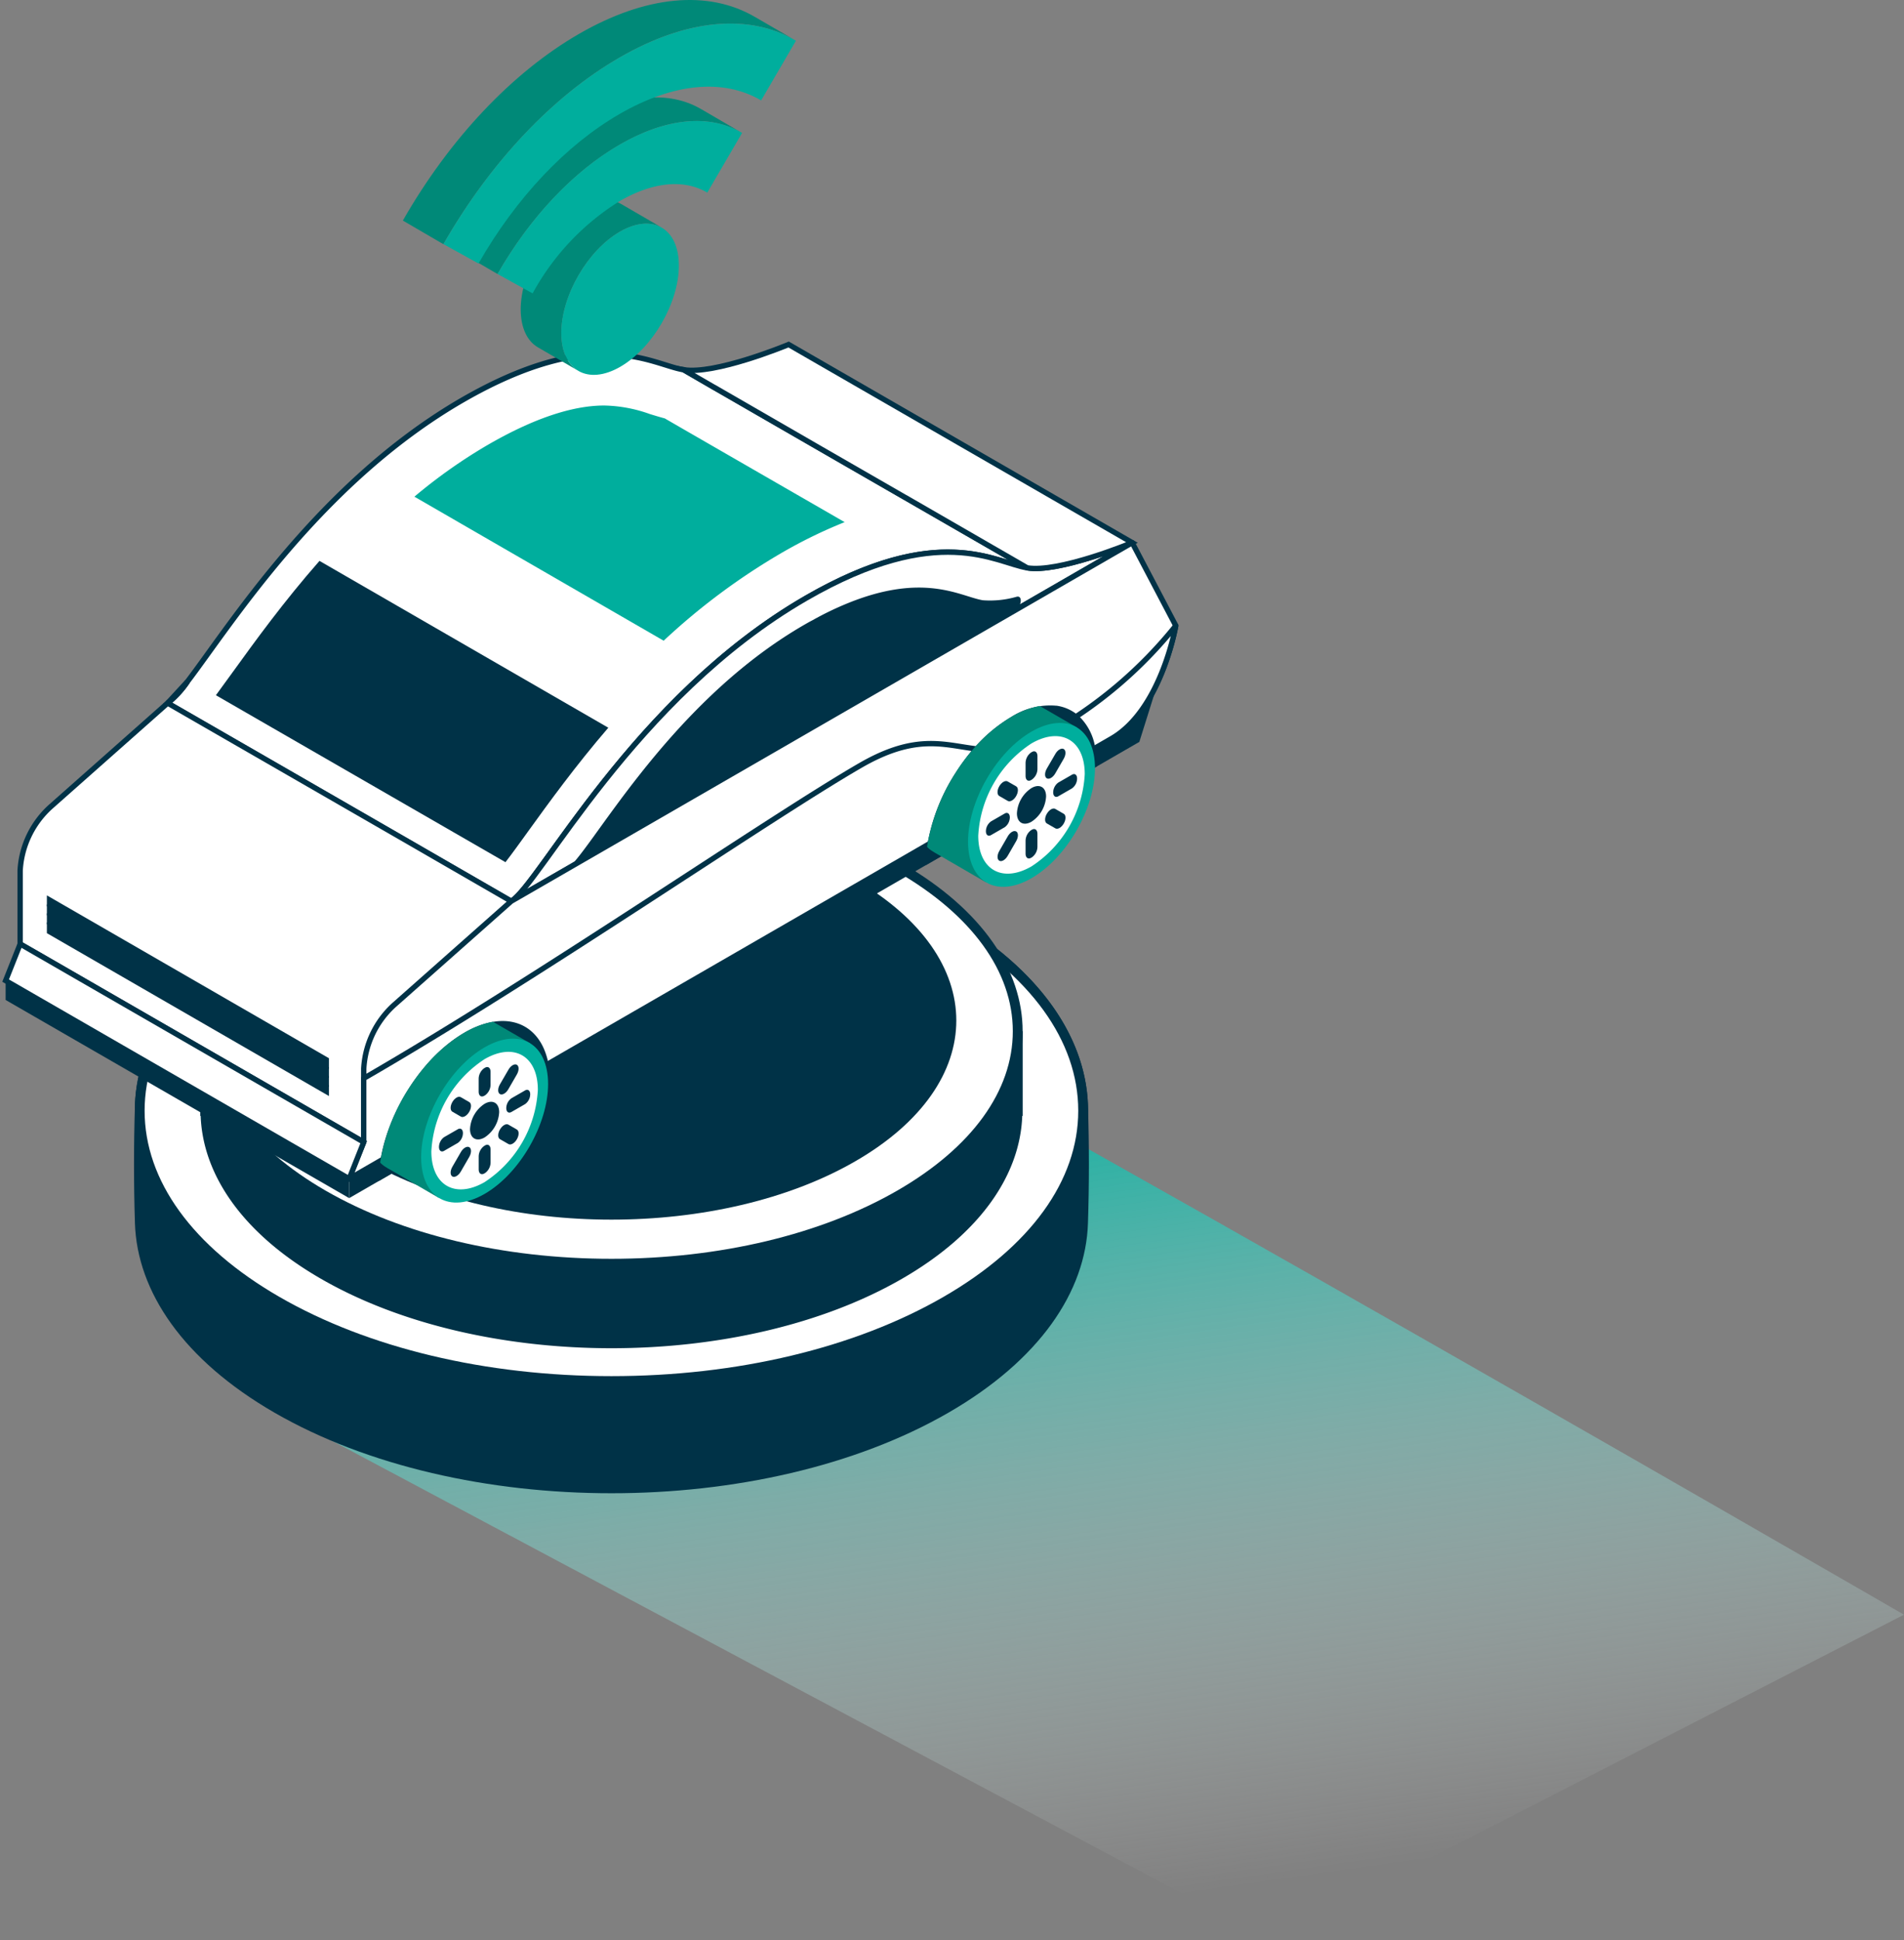 <svg xmlns="http://www.w3.org/2000/svg" xmlns:xlink="http://www.w3.org/1999/xlink" width="266.989" height="272.056" viewBox="0 0 266.989 272.056"><rect x="0" y="0" width="266.989" height="272.056" fill="#808080" stroke="none"/><defs><linearGradient id="a" x1="0.372" y1="1" x2="0.18" y2="0.168" gradientUnits="objectBoundingBox"><stop offset="0" stop-color="#fff" stop-opacity="0"/><stop offset="1" stop-color="#00ae9d"/></linearGradient><clipPath id="b"><rect width="165.508" height="209.368" fill="none"/></clipPath><clipPath id="c"><path d="M21.077,58.79c-.2.3-.418.578-.621.867l35.6,20.523c.492-.68,1-1.386,1.474-2.035.823-1.157,1.747-2.428,2.757-3.8L24.7,53.821c-1.329,1.791-2.526,3.467-3.625,4.969" transform="translate(-20.456 -53.821)" fill="none"/></clipPath><linearGradient id="d" x1="-0.641" y1="2.967" x2="-0.606" y2="2.967" gradientUnits="objectBoundingBox"><stop offset="0" stop-color="#460793"/><stop offset="1" stop-color="#6e2aba"/></linearGradient></defs><path d="M478.328,2009.263l137.5,73.218,88.89-45.658s-163.485-94.5-167.4-93.484S478.328,2009.263,478.328,2009.263Z" transform="translate(-437.732 -1810.426)" fill="url(#a)"/><g transform="translate(0 0)"><g transform="translate(0 0)"><g clip-path="url(#b)"><path d="M125.356,80.777c-26.1-15.073-68.423-15.073-94.527,0C18.088,88.136,11.576,97.72,11.272,107.356q-.255,8.223,0,16.453c.3,9.635,6.818,19.223,19.561,26.579,26.1,15.073,68.423,15.073,94.527,0,12.74-7.357,19.254-16.944,19.552-26.579q.266-8.215,0-16.453c-.3-9.635-6.811-19.223-19.552-26.579" transform="translate(7.648 47.676)" fill="#003247"/><path d="M124.691,81.09C112.166,73.859,95.5,69.883,77.773,69.883s-34.4,3.976-46.919,11.207c-12.413,7.158-19.235,16.645-19.235,26.688s6.823,19.535,19.223,26.693c12.514,7.226,29.181,11.212,46.919,11.212s34.4-3.988,46.919-11.212c12.4-7.158,19.223-16.64,19.223-26.693s-6.811-19.53-19.212-26.688" transform="translate(7.974 47.958)" fill="#fff"/><path d="M125.312,80.771c-13.055-7.534-30.157-11.3-47.266-11.3s-34.211,3.767-47.261,11.3c-26.1,15.073-26.1,39.506,0,54.579,13.05,7.534,30.157,11.3,47.261,11.3s34.211-3.767,47.266-11.3c26.1-15.073,26.1-39.506,0-54.579m-.69,53.382c-12.419,7.17-28.965,11.119-46.576,11.119s-34.157-3.949-46.571-11.119c-12.176-7.032-18.889-16.3-18.889-26.093S19.3,88.993,31.472,81.967C43.886,74.8,60.427,70.847,78.043,70.847S112.2,74.8,124.619,81.967c12.178,7.027,18.886,16.3,18.886,26.093s-6.706,19.055-18.886,26.093" transform="translate(7.692 47.677)" fill="#003247"/><path d="M115.087,82.365c-22.527-13-59.031-13-81.546,0a37.367,37.367,0,0,0-13.49,12.387h-3.4v11.875h.061c.305,8.283,5.89,16.5,16.831,22.817,22.518,13.011,59.029,13.011,81.549,0,10.937-6.315,16.525-14.539,16.827-22.817h.061V94.752h-3.391a37.4,37.4,0,0,0-13.5-12.387" transform="translate(11.426 49.833)" fill="#003247"/><path d="M114.463,76.067c-10.792-6.239-25.144-9.657-40.426-9.657S44.392,69.835,33.6,76.067C22.938,82.225,17.058,90.38,17.058,99.01s5.88,16.783,16.546,22.933C44.4,128.183,58.747,131.6,74.037,131.6s29.639-3.425,40.426-9.657c10.667-6.155,16.546-14.3,16.546-22.933s-5.875-16.785-16.546-22.943" transform="translate(11.706 45.575)" fill="#fff"/><path d="M115.086,75.75c-11.256-6.5-26.016-9.745-40.774-9.745S44.8,69.259,33.539,75.757c-22.52,13-22.52,34.078,0,47.075,11.263,6.5,26.021,9.752,40.774,9.752s29.51-3.248,40.774-9.752c22.518-12.994,22.518-34.073,0-47.079m-.691,45.883C103.714,127.8,89.474,131.2,74.311,131.2s-29.4-3.4-40.086-9.563c-10.443-6.028-16.2-13.964-16.2-22.343s5.752-16.32,16.2-22.353c10.682-6.167,24.918-9.563,40.086-9.563s29.4,3.4,40.086,9.563c10.446,6.033,16.2,13.976,16.2,22.353s-5.752,16.315-16.2,22.343" transform="translate(11.425 45.297)" fill="#003247"/><path d="M104.087,76.794C95.058,71.582,83.041,68.7,70.24,68.7S45.427,71.578,36.4,76.794c-8.914,5.14-13.816,11.939-13.816,19.139s4.909,14,13.827,19.137c9.028,5.217,21.046,8.094,33.842,8.094S95.07,120.3,104.1,115.07c8.907-5.135,13.816-11.935,13.816-19.137s-4.909-14-13.816-19.137" transform="translate(15.498 47.146)" fill="#fff"/><path d="M104.717,76.475C95.274,71.02,82.9,68.3,70.528,68.3s-24.753,2.725-34.189,8.178c-18.886,10.9-18.886,28.585,0,39.474,9.443,5.455,21.813,8.185,34.189,8.185s24.748-2.73,34.189-8.185c18.886-10.893,18.886-28.575,0-39.474" transform="translate(15.217 46.87)" fill="#003247"/><path d="M13.938,78.382,62.12,106.154l.1-.057a.24.24,0,0,0,.073-.057c4.173-2.975,17.389-28.641,41.19-42.376,18.631-10.76,26.518-4.968,31-4.246L90.587,34.127,86.3,31.643c-4.477-.722-12.364-6.512-31,4.233C35.168,47.5,22.6,67.679,16.7,75.39a13.513,13.513,0,0,1-2.73,2.961Z" transform="translate(9.565 20.204)" fill="#fff"/><path d="M13.938,78.382,62.12,106.154l.1-.057a.24.24,0,0,0,.073-.057c4.173-2.975,17.389-28.641,41.19-42.376,18.631-10.76,26.518-4.968,31-4.246L90.587,34.127,86.3,31.643c-4.477-.722-12.364-6.512-31,4.233C35.168,47.5,22.6,67.679,16.7,75.39a13.513,13.513,0,0,1-2.73,2.961Z" transform="translate(9.565 20.204)" fill="none" stroke="#003247" stroke-miterlimit="10" stroke-width="0.75"/><path d="M34.46,46.5,69.413,66.694A91.78,91.78,0,0,1,85.791,54.475a67.58,67.58,0,0,1,9-4.406l-21.9-12.623-3.322-1.921c-.708-.187-1.4-.4-2.079-.607a19.916,19.916,0,0,0-6.428-1.2c-4.477,0-9.951,1.85-16.234,5.474A73.489,73.489,0,0,0,34.46,46.5" transform="translate(23.649 23.14)" fill="#00ae9d"/></g></g><g transform="translate(34.494 90.756)"><g clip-path="url(#c)"><rect width="47.676" height="42.745" transform="matrix(0.866, -0.5, 0.5, 0.866, -11.414, 6.59)" fill="url(#d)"/></g></g><g transform="translate(0 0)"><g clip-path="url(#b)"><path d="M58.56,88.882c.958-1.241,2.123-2.858,3.027-4.113l.1-.142c2.99-4.138,6.656-9.21,11.293-14.6l-40.5-23.39c-5.012,5.7-9.043,11.273-12.025,15.4-.919,1.276-1.759,2.435-2.5,3.435Z" transform="translate(12.32 32.006)" fill="#003247"/><path d="M1.675,81.944v10.3L5.1,94.206l44.755,25.817L70.535,86.24,55.861,77.762l-33.5-19.3L5.978,72.976a13,13,0,0,0-4.3,8.968" transform="translate(1.149 40.118)" fill="#fff"/><path d="M1.675,81.944v10.3L5.1,94.206l44.755,25.817L70.535,86.24,55.861,77.762l-33.5-19.3L5.978,72.976A13,13,0,0,0,1.675,81.944Z" transform="translate(1.149 40.118)" fill="none" stroke="#003247" stroke-miterlimit="10" stroke-width="0.75"/><path d="M29.037,129.565v2.715l110.8-63.968,2.738-8.73v-.015l2.364-7.533L128.2,63.229l-.012.007-9.231,6.18-.013.008-4.9,3.278-8.817,5.9L58.282,110.009l-1.951,1.3L33.49,126.589Z" transform="translate(19.927 35.709)" fill="#003247"/><path d="M42.5,95.4l87.063-50.276c-.563.231-10.342,4.233-14.689,3.524-4.477-.722-12.364-6.514-31,4.246C59.7,66.85,46.446,93.122,42.5,95.4" transform="translate(29.167 30.97)" fill="#fff"/><path d="M42.5,95.4l87.063-50.276c-.563.231-10.342,4.233-14.689,3.524-4.477-.722-12.364-6.514-31,4.246C59.7,66.85,46.446,93.122,42.5,95.4Z" transform="translate(29.167 30.97)" fill="none" stroke="#003247" stroke-linecap="round" stroke-linejoin="round" stroke-width="0.75"/><path d="M47.062,88.4l63-36.374c.906-.524,1.079-2.1.211-1.887a13.471,13.471,0,0,1-4.752.494c-3.1-.506-8.231-4.015-19.149.5a43.553,43.553,0,0,0-4.754,2.312c-.363.18-.739.4-1.126.621C60.958,65.343,50.251,86.56,47.062,88.4" transform="translate(32.297 33.529)" fill="#003247"/><path d="M29.037,134.308,135.956,72.579c6.841-3.951,8.93-15.453,8.981-15.8l.012-.02-2.44-4.644-2.725-5.184-.951-1.806L51.751,95.4,35.379,109.906a13.025,13.025,0,0,0-4.3,8.969v10.3Z" transform="translate(19.927 30.966)" fill="#fff"/><path d="M29.037,134.308,135.956,72.579c6.841-3.951,8.93-15.453,8.981-15.8l.012-.02-2.44-4.644-2.725-5.184-.951-1.806L51.751,95.4,35.379,109.906a13.025,13.025,0,0,0-4.3,8.969v10.3Z" transform="translate(19.927 30.966)" fill="none" stroke="#003247" stroke-linecap="round" stroke-linejoin="round" stroke-width="0.75"/><path d="M29.037,129.565,135.956,67.836c6.841-3.951,8.93-15.453,8.981-15.8A60.949,60.949,0,0,1,127.5,66.9c-11.458,6.615-13.91-2.715-26.754,4.7S55.9,101.155,31.076,115.49v8.941Z" transform="translate(19.927 35.709)" fill="#fff"/><path d="M29.037,129.565,135.956,67.836c6.841-3.951,8.93-15.453,8.981-15.8A60.949,60.949,0,0,1,127.5,66.9c-11.458,6.615-13.91-2.715-26.754,4.7S55.9,101.155,31.076,115.49v8.941Z" transform="translate(19.927 35.709)" fill="none" stroke="#003247" stroke-linecap="round" stroke-linejoin="round" stroke-width="0.75"/><path d="M76.977,81.075l24.014-13.866a12.879,12.879,0,0,0-.236-2.577,7.765,7.765,0,0,0-2.427-4.593A5.977,5.977,0,0,0,95.3,58.7l-.013.007a10.036,10.036,0,0,0-6.3,1.575A21.512,21.512,0,0,0,83.719,64.7a28.253,28.253,0,0,0-2.577,3.467,27.014,27.014,0,0,0-3.927,10.05,17.432,17.432,0,0,0-.238,2.853" transform="translate(52.826 40.242)" fill="#003247"/><path d="M31.5,107.33,55.516,93.464a13.707,13.707,0,0,0-.228-2.585,9.992,9.992,0,0,0-.649-2.121c-1.789-4.037-6.1-5.128-11.133-2.224-5.7,3.293-10.47,10.637-11.708,17.5-.024.145-.047.29-.073.449a18.6,18.6,0,0,0-.226,2.845" transform="translate(21.617 58.261)" fill="#003247"/><path d="M48.642,109.319.468,81.536v2.715l48.175,27.783Z" transform="translate(0.321 55.955)" fill="#003247"/><path d="M50.681,106.274l-2.039,5.135L.468,83.626l2.039-5.135Z" transform="translate(0.321 53.865)" fill="#fff"/><path d="M50.681,106.274l-2.039,5.135L.468,83.626l2.039-5.135Z" transform="translate(0.321 53.865)" fill="none" stroke="#003247" stroke-miterlimit="10" stroke-width="0.75"/><path d="M13.958,59.648a13.558,13.558,0,0,0,2.728-2.961Z" transform="translate(9.579 38.902)" fill="#fff"/><path d="M13.958,59.648a13.558,13.558,0,0,0,2.728-2.961Z" transform="translate(9.579 38.902)" fill="none" stroke="#003247" stroke-miterlimit="10" stroke-width="0.75"/><path d="M56.852,32.183l4.29,2.484h.015l13.389,7.728.922.533,12.33,7.1.189.1,17.043,9.836c4.347.708,14.126-3.293,14.689-3.524l.029-.015L71.57,28.645l-.029.013c-.563.231-10.342,4.233-14.689,3.524" transform="translate(39.015 19.658)" fill="#fff"/><path d="M56.852,32.183l4.29,2.484h.015l13.389,7.728.922.533,12.33,7.1.189.1,17.043,9.836c4.347.708,14.126-3.293,14.689-3.524l.029-.015L71.57,28.645l-.029.013C70.978,28.89,61.2,32.891,56.852,32.183Z" transform="translate(39.015 19.658)" fill="none" stroke="#003247" stroke-miterlimit="10" stroke-width="0.75"/><path d="M4.121,75.486l38.8,22.4v-.653l-38.8-22.4Z" transform="translate(2.828 51.357)" fill="#fff"/><path d="M4.121,75.486l38.8,22.4v-.653l-38.8-22.4Z" transform="translate(2.828 51.357)" fill="none" stroke="#003247" stroke-miterlimit="10" stroke-width="0.75"/><path d="M4.121,76.234l38.8,22.4v-.651l-38.8-22.4Z" transform="translate(2.828 51.869)" fill="#fff"/><path d="M4.121,76.234l38.8,22.4v-.651l-38.8-22.4Z" transform="translate(2.828 51.869)" fill="none" stroke="#003247" stroke-miterlimit="10" stroke-width="0.75"/><path d="M4.121,76.981l38.8,22.4V98.73l-38.8-22.4Z" transform="translate(2.828 52.382)" fill="#fff"/><path d="M4.121,76.981l38.8,22.4V98.73l-38.8-22.4Z" transform="translate(2.828 52.382)" fill="none" stroke="#003247" stroke-miterlimit="10" stroke-width="0.75"/><path d="M4.121,77.729l38.8,22.4v-.649l-38.8-22.4Z" transform="translate(2.828 52.894)" fill="#fff"/><path d="M4.121,77.729l38.8,22.4v-.649l-38.8-22.4Z" transform="translate(2.828 52.894)" fill="none" stroke="#003247" stroke-miterlimit="10" stroke-width="0.75"/><path d="M77.089,78.447a3.908,3.908,0,0,0,.968.737V79.2l1.01.578,6.27,3.639L91.82,72.423l6.313-10.7L92.9,58.7a12.371,12.371,0,0,0-4,1.529,21.765,21.765,0,0,0-5.256,4.42A29.217,29.217,0,0,0,81.06,68.12a27.411,27.411,0,0,0-3.927,10.052c-.015.086-.029.187-.044.275" transform="translate(52.903 40.286)" fill="#008978"/><path d="M80.5,76.74c0-5.674,3.985-12.574,8.9-15.412s8.9-.538,8.9,5.136S94.312,79.04,89.4,81.878s-8.9.536-8.9-5.138" transform="translate(55.244 41.252)" fill="#00ae9d"/><path d="M81.349,75.161a16.5,16.5,0,0,1,7.468-12.932c4.123-2.381,7.465-.452,7.465,4.31a16.5,16.5,0,0,1-7.465,12.932c-4.125,2.383-7.468.452-7.468-4.31" transform="translate(55.827 42.005)" fill="#fff"/><path d="M84.565,69.179a4.518,4.518,0,0,1,2.044-3.539c1.128-.651,2.044-.123,2.044,1.18a4.519,4.519,0,0,1-2.044,3.539c-1.13.651-2.044.123-2.044-1.18" transform="translate(58.034 44.854)" fill="#003247"/><path d="M86.058,66.5l.115-.067a1.852,1.852,0,0,0,.776-1.479V63.151c0-.572-.347-.833-.776-.585l-.115.066a1.85,1.85,0,0,0-.774,1.479v1.808c0,.57.346.831.774.585" transform="translate(58.527 42.872)" fill="#003247"/><path d="M87.151,66.411h0c.325.187.853-.116,1.177-.68l1.194-2.067c.325-.563.325-1.172,0-1.359s-.852.116-1.175.68l-1.2,2.067c-.325.563-.325,1.172,0,1.359" transform="translate(59.641 42.719)" fill="#003247"/><path d="M87.581,66.93h0c0,.529.322.774.72.545l1.912-1.1a1.728,1.728,0,0,0,.72-1.378c0-.531-.322-.774-.72-.545l-1.912,1.1a1.728,1.728,0,0,0-.72,1.378" transform="translate(60.103 44.17)" fill="#003247"/><path d="M87.151,67.961h0c-.325.562-.325,1.172,0,1.359l1.2.69c.324.187.85-.116,1.175-.68s.325-1.172,0-1.359l-1.194-.69c-.324-.187-.852.116-1.177.68" transform="translate(59.641 46.135)" fill="#003247"/><path d="M86.173,69.027l-.115.066a1.854,1.854,0,0,0-.774,1.481v1.806c0,.57.346.833.774.585l.115-.066a1.853,1.853,0,0,0,.774-1.479V69.612c0-.57-.346-.831-.774-.585" transform="translate(58.527 47.307)" fill="#003247"/><path d="M85.566,69.158h0c-.325-.189-.852.116-1.177.68L83.2,71.9c-.325.563-.325,1.17,0,1.359s.852-.116,1.177-.68l1.194-2.069c.324-.562.324-1.17,0-1.357" transform="translate(56.926 47.422)" fill="#003247"/><path d="M85.338,68.225h0c0-.531-.324-.776-.722-.545l-1.911,1.1a1.728,1.728,0,0,0-.72,1.378c0,.529.322.774.72.545l1.911-1.1a1.732,1.732,0,0,0,.722-1.378" transform="translate(56.264 46.387)" fill="#003247"/><path d="M85.566,67.046h0c.324-.563.324-1.172,0-1.359L84.372,65c-.325-.187-.852.116-1.177.68s-.325,1.172,0,1.359l1.194.69c.325.187.852-.118,1.177-.68" transform="translate(56.926 44.567)" fill="#003247"/><path d="M31.61,104.7a3.932,3.932,0,0,0,.968.735v.015l1.012.577,6.268,3.641,6.485-10.991,6.312-10.7-5.229-3.018a12.378,12.378,0,0,0-4,1.531,21.726,21.726,0,0,0-5.256,4.42,28.886,28.886,0,0,0-2.585,3.467,27.345,27.345,0,0,0-3.929,10.052c-.013.086-.029.187-.044.275" transform="translate(21.693 58.302)" fill="#008978"/><path d="M35.022,102.992c0-5.674,3.983-12.574,8.9-15.412s8.9-.536,8.9,5.138-3.985,12.574-8.9,15.412-8.9.536-8.9-5.138" transform="translate(24.034 59.268)" fill="#00ae9d"/><path d="M35.87,101.414A16.509,16.509,0,0,1,43.338,88.48c4.123-2.381,7.465-.452,7.465,4.312a16.505,16.505,0,0,1-7.465,12.932c-4.123,2.381-7.468.452-7.468-4.31" transform="translate(24.616 60.02)" fill="#fff"/><path d="M39.086,95.432a4.517,4.517,0,0,1,2.045-3.539c1.128-.651,2.042-.123,2.042,1.18a4.515,4.515,0,0,1-2.042,3.538c-1.13.653-2.045.123-2.045-1.179" transform="translate(26.823 62.871)" fill="#003247"/><path d="M40.581,92.757l.115-.067a1.85,1.85,0,0,0,.774-1.479V89.4c0-.568-.346-.831-.774-.585l-.115.067a1.854,1.854,0,0,0-.776,1.479v1.808c0,.57.347.831.776.585" transform="translate(27.317 60.889)" fill="#003247"/><path d="M41.673,92.664h0c.325.189.853-.116,1.177-.68l1.194-2.067c.325-.563.325-1.172,0-1.359s-.852.116-1.175.68l-1.2,2.067c-.324.563-.324,1.172,0,1.359" transform="translate(28.432 60.736)" fill="#003247"/><path d="M42.1,93.182h0c0,.531.324.774.722.545l1.911-1.1a1.724,1.724,0,0,0,.722-1.376c0-.531-.324-.774-.722-.545l-1.911,1.1a1.726,1.726,0,0,0-.722,1.376" transform="translate(28.893 62.185)" fill="#003247"/><path d="M41.673,94.214h0c-.324.562-.324,1.17,0,1.357l1.2.69c.324.187.85-.116,1.175-.678s.325-1.172,0-1.359l-1.194-.69c-.324-.189-.852.116-1.177.68" transform="translate(28.432 64.151)" fill="#003247"/><path d="M40.7,95.279l-.115.067a1.852,1.852,0,0,0-.776,1.479v1.806c0,.572.347.833.776.585l.115-.066a1.85,1.85,0,0,0,.774-1.479V95.864c0-.57-.346-.833-.774-.585" transform="translate(27.317 65.322)" fill="#003247"/><path d="M40.088,95.41h0c-.325-.187-.852.116-1.177.68l-1.194,2.067c-.325.563-.325,1.172,0,1.359s.852-.116,1.177-.678l1.194-2.069c.325-.563.325-1.17,0-1.359" transform="translate(25.716 65.438)" fill="#003247"/><path d="M39.86,94.477h0c0-.531-.322-.774-.722-.543l-1.911,1.1a1.724,1.724,0,0,0-.722,1.376c0,.531.324.774.722.545l1.911-1.1a1.725,1.725,0,0,0,.722-1.378" transform="translate(25.053 64.403)" fill="#003247"/><path d="M40.088,93.3h0c.325-.563.325-1.17,0-1.359l-1.194-.69c-.325-.185-.853.118-1.177.681s-.325,1.17,0,1.357l1.194.69c.325.187.852-.118,1.177-.68" transform="translate(25.716 62.583)" fill="#003247"/><path d="M43.3,32c.017,2.6.936,4.425,2.406,5.281l5.7,3.31C49.92,39.732,49,37.908,49,35.308c-.017-5.232,3.666-11.612,8.221-14.244,2.292-1.309,4.359-1.438,5.861-.567l-5.7-3.31c-1.484-.872-3.568-.742-5.846.565C46.966,20.384,43.3,26.763,43.3,32" transform="translate(29.715 11.414)" fill="#008978"/><path d="M38,29.55l5.684,3.31c4.555-7.946,10.642-14.389,17.134-18.134,6.492-3.764,12.581-4.345,17.153-1.649l-5.686-3.31c-4.57-2.7-10.659-2.1-17.168,1.647C48.631,15.16,42.542,21.6,38,29.55" transform="translate(26.081 5.56)" fill="#008978"/><path d="M33.5,30.926l5.684,3.312C45.744,22.788,54.5,13.485,63.88,8.074,73.23,2.664,82.016,1.824,88.621,5.7l-5.7-3.295C76.331-1.471,67.546-.646,58.179,4.765S40.043,19.476,33.5,30.926" transform="translate(22.991 0)" fill="#008978"/><path d="M54.9,19.721c-4.558,2.631-8.239,9-8.226,14.239s3.717,7.337,8.274,4.706,8.229-9,8.215-14.22S59.449,17.1,54.9,19.721" transform="translate(32.032 12.76)" fill="#00ae9d"/><path d="M58.507,13.371c-6.5,3.749-12.585,10.192-17.129,18.142l4.912,2.718A34.9,34.9,0,0,1,58.527,21.275c4.641-2.679,9-3.1,12.256-1.175l4.883-8.371C71.095,9.039,65,9.623,58.507,13.371" transform="translate(28.396 6.906)" fill="#00ae9d"/><path d="M61.565,6.726c-9.374,5.41-18.137,14.7-24.689,26.157L41.79,35.6c5.253-9.19,12.278-16.637,19.8-20.974s14.551-5,19.835-1.894L86.3,4.365C79.715.49,70.928,1.323,61.565,6.726" transform="translate(25.307 1.348)" fill="#00ae9d"/></g></g></g></svg>